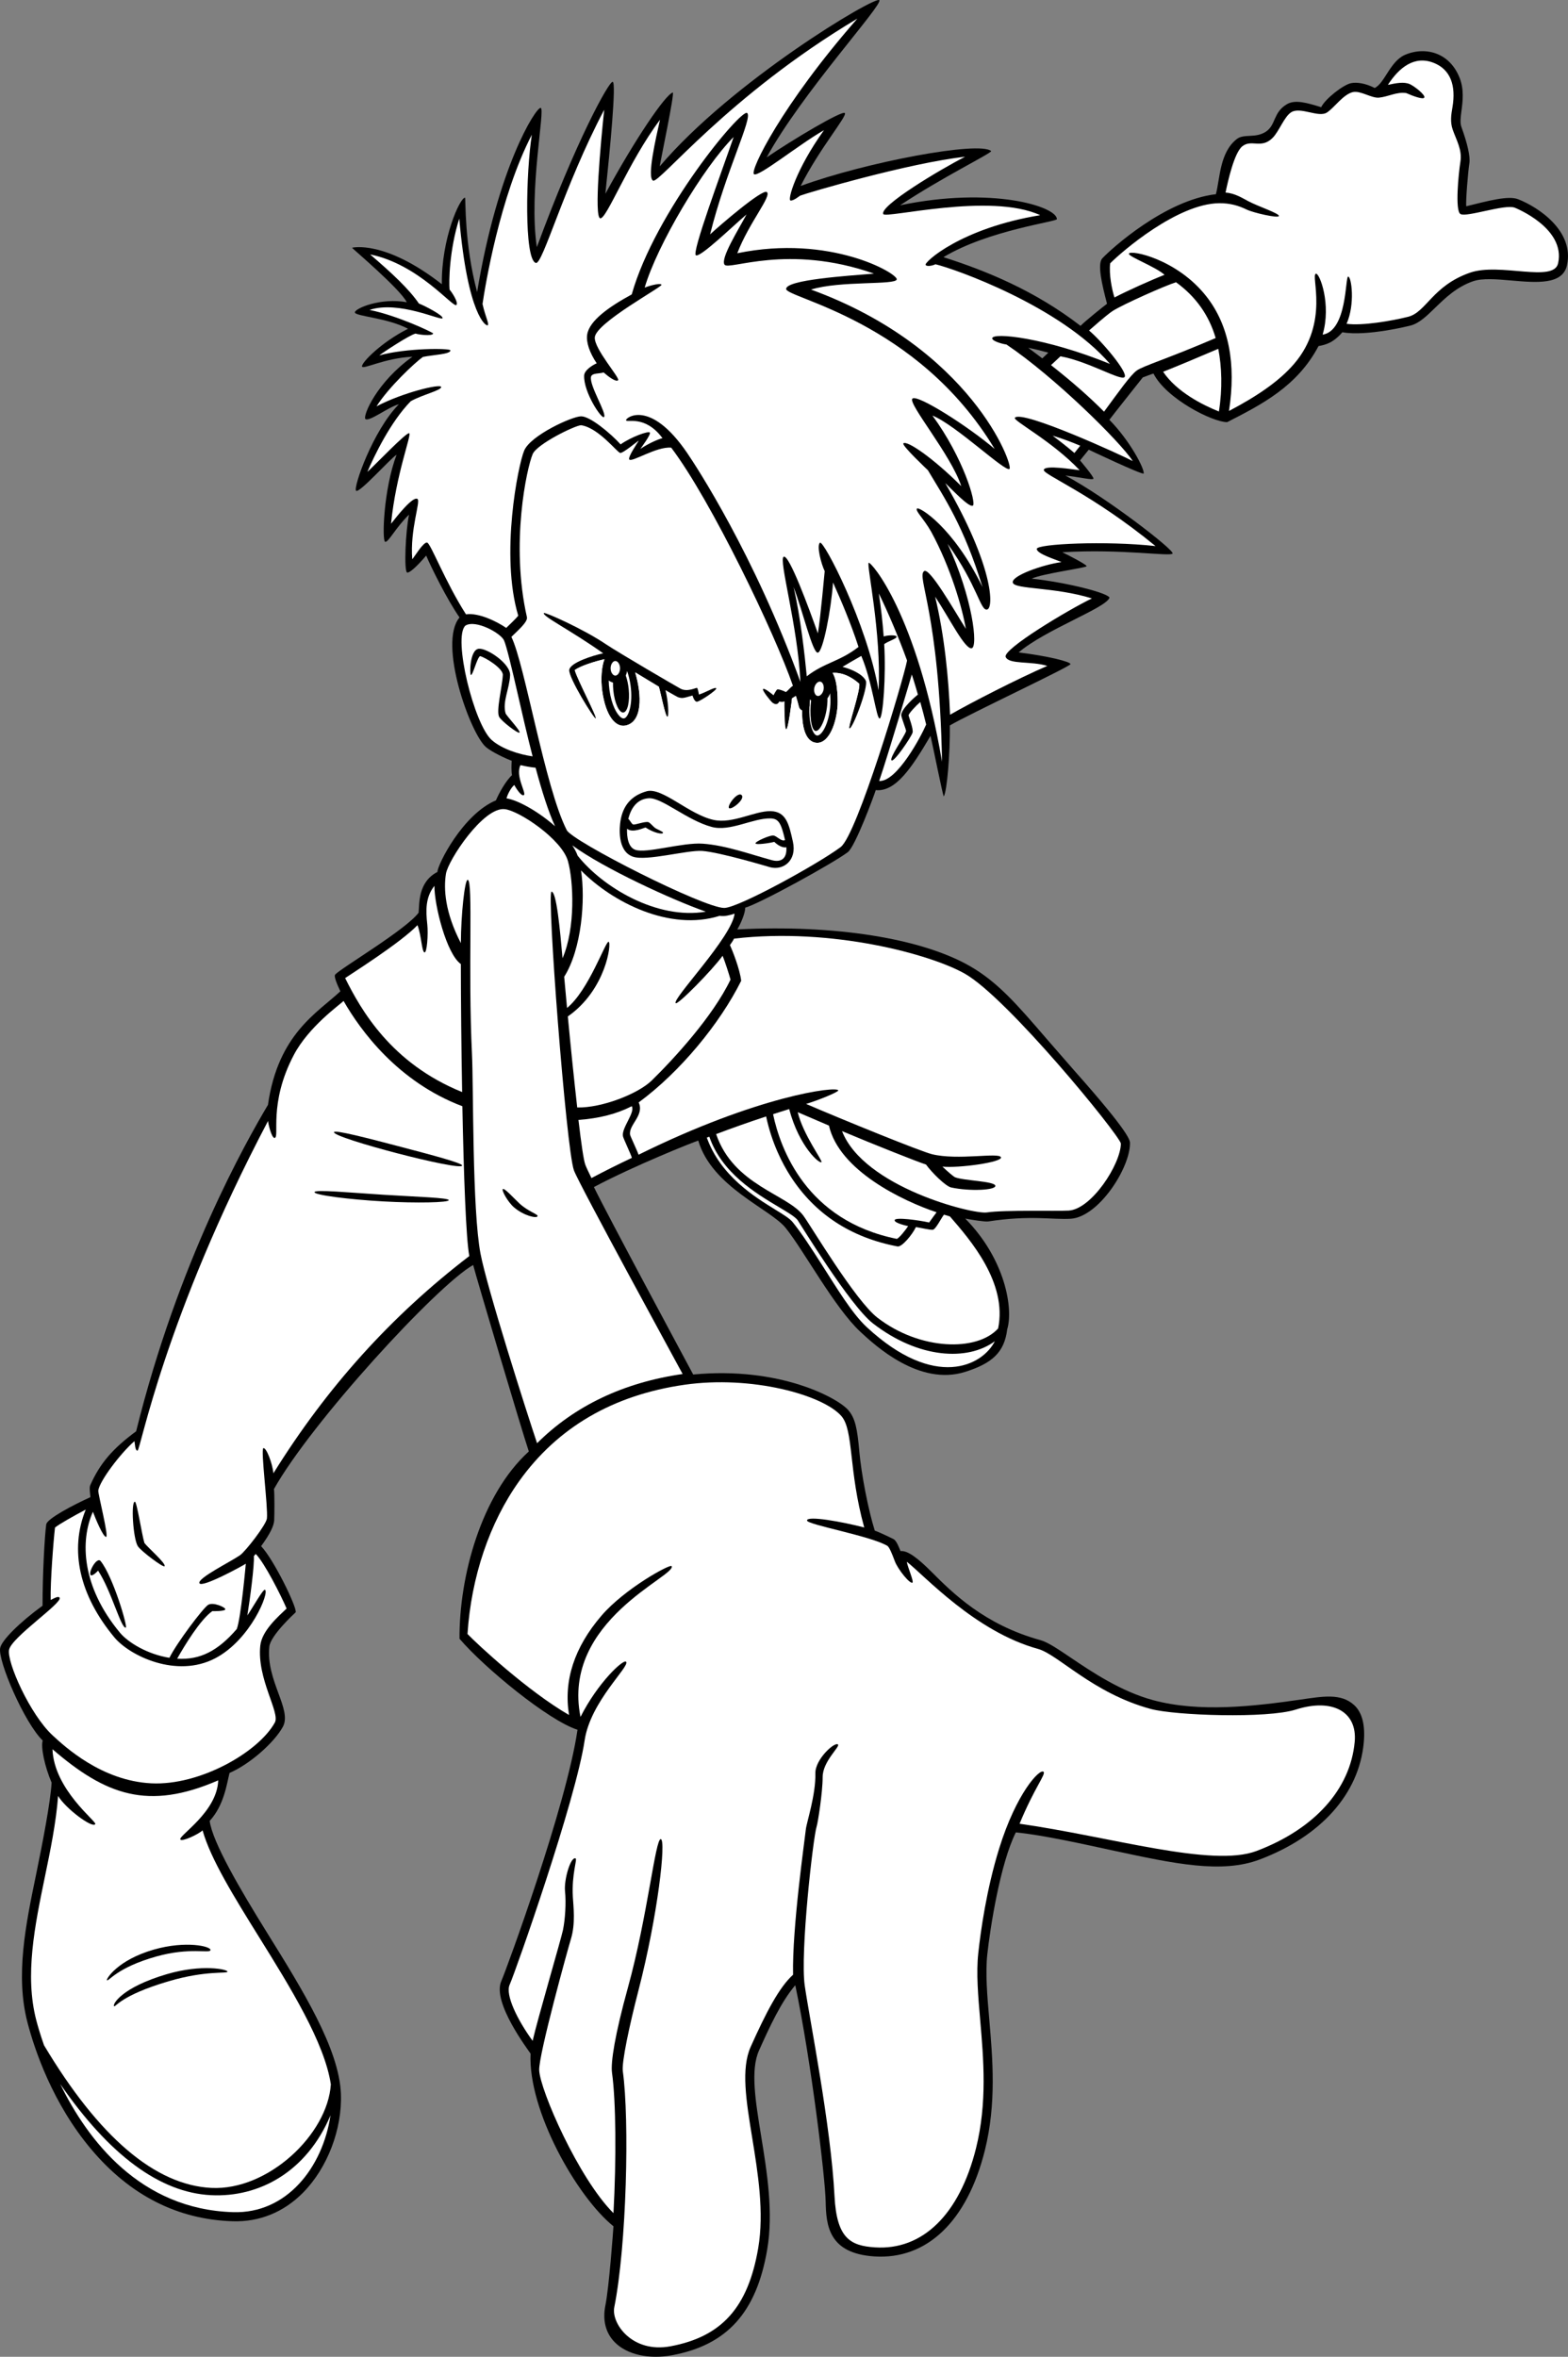 <?xml version="1.0" encoding="utf-8"?>
<!-- Generator: Adobe Illustrator 20.1.0, SVG Export Plug-In . SVG Version: 6.00 Build 0)  -->
<svg version="1.1" id="artwork" xmlns="http://www.w3.org/2000/svg" xmlns:xlink="http://www.w3.org/1999/xlink" x="0px" y="0px"
	 viewBox="0 0 430.95 647.572" style="enable-background:new 0 0 430.95 647.572;" xml:space="preserve">
<rect x="0" y="0" width="430.95" height="647.572" fill="#808080" stroke="none"/>
<g>
	<path d="M430.67,72.884c-1.194,5.422-8.357,4.796-15.284,4.19
		c-4.082-0.357-7.937-0.694-10.532,0.206c-4.53,1.571-7.66,4.613-10.423,7.296
		c-2.371,2.304-4.419,4.293-6.829,4.896c-0.13,0.032-11.97,3.022-18.668,1.824
		c-2.552,2.948-4.635,3.448-6.546,3.793c-5.84,11.072-15.605,16.048-25.122,20.908
		c-4.102-0.028-16.801-6.503-20.24-13.354c-0.606,0.149-2.193,0.809-2.818,1.018l-0.123,0.041
		c0,0-8.292,10.433-9.186,11.647c5.65,5.728,9.736,13.541,9.42,14.778
		c-0.783,0.227-15.091-6.561-15.091-6.561l-2.386,2.948c0,0,3.875,4.563,3.68,5.019
		c-0.195,0.457-3.826-0.435-7.722-0.873c11.167,5.917,30,20.5,29.479,21.427
		c-0.52,0.926-14.063-1.343-30.31-0.34c1.753,0.836,6.77,3.438,6.672,3.828
		c-0.113,0.455-12.17,2.032-15.092,3.419c9.872,1.065,21.056,3.986,21.388,5.239
		c-0.975,2.836-17.638,8.761-24.978,15.038c8.006,0.973,14.34,2.557,14.247,3.226
		c-0.094,0.669-27.894,13.743-33.149,16.823c0.076,7.758-0.77,18.05-1.669,19.523
		c-0.415-0.869-2.902-13.545-3.646-16.654c-5.071,8.621-9.534,15.462-15.048,14.906
		c-0.46,1.467-5.627,15.51-7.688,17.056c-4.159,3.12-24.123,14.094-28.202,15.256
		c0.079,1.254-1.088,4.171-2.167,5.971c27.08-1.383,50.611,2.502,63.802,10.005
		c7.729,4.396,13.089,10.62,21.204,20.041c0.002,0.002,7.546,8.66,7.546,8.66
		c15.381,17.303,15.381,19.293,15.381,20.043c0,6.867-8.642,20.28-16.314,20.748
		c-4.988,0.304-11.039-1.047-22.662,0.741c-0.824,0.127-4.32-0.403-6.307-0.792
		c11.013,11.17,13.263,24.754,11.533,30.442c-0.77,6.312-4.131,9.343-11.575,11.689
		c-12.607,3.974-24.743-7.274-28.73-10.97c-7.143-6.62-15.553-22.349-20.599-28.606
		c-4.187-5.19-20.271-11.22-24.003-23.983c-1.304,0.402-17.529,6.848-28.679,12.771
		c3.483,7.244,26.29,49.642,27.285,51.507c23.781-2.264,39.674,6.425,42.594,9.751
		c1.966,2.24,2.52,5.235,3.063,11.398c0.543,6.162,2.457,16.087,4.251,21.753
		c1.044,0.332,4.348,1.907,5.181,2.344c0.834,0.437,1.579,2.547,1.901,3.289
		c1.956-0.299,5.024,2.196,8.452,5.628c5.799,5.806,14.563,14.58,29.998,18.824
		c2.003,0.551,4.802,2.439,8.346,4.828c5.804,3.914,13.745,9.27,22.649,11.671
		c12.653,3.411,27.503,1.707,40.434-0.154c6.097-0.877,11.188-1.851,14.827,1.537
		c2.17,2.02,3.045,5.485,2.6,10.3c-1.295,14.019-11.72,25.716-28.6,32.093
		c-10.45,3.948-23.483,1.146-39.984-2.4c-8.434-1.813-19.347-4.293-27.037-5.05
		c-4.31,8.591-7.068,26.351-7.838,33.456c-0.565,5.211-0.032,11.387,0.534,17.924
		c0.938,10.849,2,23.145-1.225,36.044c-4.859,19.436-15.928,30.039-30.369,29.088
		c-12.554-0.826-13.246-8.505-13.371-15.078c-0.125-6.573-3.958-38.51-8.351-59.441
		c-3.893,4.569-7.012,11.34-9.966,17.931c-2.382,5.313-1.003,13.776,0.593,23.574
		c1.597,9.809,3.407,20.919,1.647,31.186c-2.954,17.229-11.014,26.167-26.136,28.98
		c-6.372,1.186-12.404-0.18-15.743-3.564c-2.508-2.542-3.403-6.04-2.588-10.115
		c1.05-5.249,2.119-20.245,2.221-21.757c-10.008-8.054-23.508-31.772-22.781-47.431
		c-0.606-0.993-10.647-14.071-8.039-19.939c1.388-3.123,17.935-48.268,20.94-69.062
		c-8.004-2.539-25.676-17.086-32.431-25.01c-0.099-17.058,5.926-39.529,19.051-51.455
		c-2.087-6.246-14.491-48.044-15.302-51.239c-10.017,5.685-44.473,43.253-54.747,61.566
		c0.19,1.171,0.133,7.392,0.068,8.579c-0.086,1.546-1.132,3.741-3.6,7.117
		c3.53,3.686,9.896,16.866,9.508,18.164c-0.57,0.518-6.933,6.428-7.247,9.434
		c-0.489,4.696,1.103,9.026,2.508,12.847c1.346,3.659,2.508,6.819,1.208,9.196
		c-2.415,4.414-9.188,10.325-14.653,12.669c-0.745,2.916-1.473,8.843-5.458,13.184
		c0.766,5.84,8.381,18.827,15.742,30.667c9.754,15.687,19.838,31.908,20.325,44.294
		c0.382,9.749-3.717,20.433-10.442,27.22c-5.286,5.334-11.943,8.038-19.253,7.818
		c-15.158-0.454-28.254-7.106-38.923-19.772c-10.605-12.589-15.525-27.211-17.515-34.807
		c-3.384-12.919-0.485-26.94,2.318-40.5c1.767-8.546,4.033-20.261,4.304-25.441
		c-1.905-4.446-3.015-9.758-2.449-11.571c-5.003-4.812-12.388-21.928-11.686-25.438
		c0.422-2.109,5.315-6.999,11.644-11.607c-0.002-8.516,0.556-18.983,1.012-22.332
		c0.218-1.6,7.596-5.435,12.152-7.495c-0.069-0.873-0.361-2.574-0.066-3.241
		c2.653-5.998,6.135-10.074,12.623-14.846c11.637-46.916,30.198-79.516,36.235-89.704
		c2.777-19.461,13.571-25.286,19.899-31.202c-0.753-1.616-1.889-4.075-1.416-4.604
		c1.584-1.77,19.455-12.325,22.921-16.992c0.253-2.337-0.252-8.413,5.167-11.189
		c0.044-2.026,6.956-15.849,16.089-19.681c0.758-1.832,2.679-5.355,4.406-6.908
		c-0.21-1.116-0.146-2.822-0.085-3.971c-1.17-0.399-5.387-2.3-7.09-3.776
		c-4.336-3.758-13.201-28.577-7.24-35.596c-3.334-4.75-7.834-13.833-9.167-17
		c-2.657,3.12-4.58,4.774-5.205,4.666c-0.962-0.166-0.462-11.499,0.495-15.913
		c-3.718,3.574-5.697,7.743-6.577,7.453c-0.88-0.29-0.463-14.374,3.15-23.914
		c-1.636,0.959-10.28,10.707-11.129,9.888c-0.848-0.82,4.599-16.514,11.766-23.764
		c-2.917,0.75-8.205,4.94-9.227,4.042c-0.69-0.943,3.144-10.126,12.958-17.105
		c-7.815,0.396-13.648,3.646-13.864,2.672c-0.216-0.974,5.216-6.609,12.648-10.351
		c-5.849-3.092-14.766-3.425-14.613-4.531c0.153-1.106,7.097-4.061,14.262-2.759
		c-1.749-3.586-15.051-14.846-15.041-14.962c0.049-0.039,8.959-2.256,24.683,10.012
		c-0.164-12.502,4.969-23.794,6.377-23.783c0.215,0.368-0.267,12.515,3.316,25.932
		c5.667-34.25,16.083-50.667,17.459-50.601c1.375,0.066-3.364,22.729-1.042,38.268
		c10.667-29,19.833-45.667,20.852-45.427c1.019,0.24-0.71,18.2-2.018,30.76
		c8.167-15,16.521-27.313,18.55-27.832c0.411,0.661-3.171,17.628-3.613,20.306
		c19.895-23.474,59.229-46.891,60.351-45.674c1.1,1.193-21.378,25.641-30.956,43.2
		c7.084-4.833,20.667-12.917,21.469-12.183c0.802,0.734-6.969,9.766-12.126,20.04
		c17.824-6.524,49.159-12.438,52.363-9.585c-0.14,0.726-13.373,7.144-25.039,14.894
		c25.25-5.25,43.014,0.312,43.101,3.8c0.017,0.717-18.851,3.033-31.184,10.453
		c11.75,3.747,25.083,9.164,37.674,18.872c1.258-1.292,6.153-5.23,7.284-6.072
		c-1.426-5.406-2.711-10.968-1.293-12.48c2.523-2.691,17.251-15.99,31.215-17.622
		c1.161-4.429,1.014-11.423,5.728-15.146c1.962-1.549,5.106-0.137,7.999-2.023
		c2.796-1.823,1.973-5.313,5.78-7.553c2.286-1.345,5.507-0.388,9.426,0.816
		c1.103-2.295,6.046-6.144,8.192-6.596c1.617-0.341,4.078,0.051,6.513,1.316
		c2.71-1.233,4.234-7.32,8.311-9.092c2.922-1.27,6.167-1.358,8.903-0.24
		c2.728,1.115,4.833,3.344,6.09,6.448c1.317,3.255,0.893,6.518,0.551,9.139
		c-0.23,1.765-0.429,3.289-0.036,4.403l0.048,0.133c1.649,4.527,2.438,8.119,2.164,9.856
		c-0.393,2.49-1.049,10.753-0.858,11.854c5.885-1.446,11.517-2.998,14.233-1.942
		C422.781,56.899,432.744,63.473,430.67,72.884z M286.465,98.464
		c0.471-0.448,1.049-0.991,1.657-1.558c-1.921-0.536-3.764-0.988-5.517-1.346
		C283.93,96.539,285.216,97.506,286.465,98.464z"/>
	<path style="fill:#FFFFFF;" d="M127.921,171.891c2.81-1.719,9.649,2.04,10.586,4.031
		c0.667,1.417,2.211,7.878,3.723,14.493c1.217,5.323,2.624,11.479,4.151,17.414
		c-3.744-0.527-8.394-2.024-11.205-4.46C130.308,199.15,124.372,175.085,127.921,171.891z"/>
	<path style="fill:#FFFFFF;" d="M231.049,232.745c-6.099,4.574-28.134,16.73-32,16.73
		c-5.698,0-41.711-18.293-43.283-21.375c-6.024-11.816-11.503-45.526-15.217-53.105
		c1.595-1.583,4.568-4.111,4.274-5.408c-4.579-20.164-0.045-41.028,1.583-44.827
		c1.173-2.736,11.493-7.816,13.287-7.923c4.772,0.671,9.943,7.486,10.755,7.611
		s4.604-3.125,5.115-3.382c-0.406,0.685-3.027,4.514-2.621,5.17
		c0.592,0.957,7.486-3.623,11.535-3.231c10.963,14.455,28.6,51.292,33.454,65.429
		c-0.809,0.505-1.365,1.368-1.963,1.727c-0.516-0.348-2.002-0.829-2.297-0.745
		s-1.079,1.626-1.079,1.626s-2.388-2.051-2.842-1.737c-0.454,0.314,2.218,3.513,2.511,3.733
		c1.281,0.96,1.761,0.058,1.9-0.282c0,0,0.973,0.244,1.452-0.067
		c-0.023,0.283-0.053,7.731,0.497,7.685c0.55-0.046,1.545-8.118,1.568-8.495
		c0.33-0.201,0.686-0.421,1.062-0.655c0.332,1.064,0.614,2.06,0.828,2.959
		c0.113,0.476,0.446,0.846,0.87,1.027c-0.03,6.932,2.092,8.901,4.203,8.894
		c3.216-0.011,5.27-5.366,5.571-10.399c0.004-0.07,0.246-6.218-1.377-8.817
		c3.15-0.223,5.916,1.692,7.341,3.007c0.247,2.126-3.206,11.954-2.726,12.227
		c0.789,0.447,5.329-11.452,4.494-13.12c-0.917-1.83-4.105-3.202-6.402-3.77
		c1.641-0.992,3.603-2.118,5.176-3.007c3.081,7.216,4.135,17.361,5.052,17.194
		c0.917-0.166,1.772-11.768,1.243-20.424c1.002-0.795,3.517-1.513,3.413-2.055
		c-0.104-0.542-2.615-0.422-3.554-0.049c-0.278-3.744-0.708-7.741-1.337-11.826
		c2.509,5.105,5.438,12.023,7.765,18.431C248.26,186.89,235.547,229.372,231.049,232.745z"/>
	<path style="fill:#FFFFFF;" d="M187.616,377.535c-16.246,2.342-29.653,8.726-40.005,19.015
		c-2.87-8.51-13.754-42.657-15.548-52.079c-2.312-12.137-1.905-45.729-2.35-54.969
		c-1.125-23.375,0.384-47.582-1.167-47.747c-0.824-0.088-1.855,9.64-1.878,17.388
		c-4.404-8.474-4.767-14.956-4.102-19.069c0.605-3.736,10.269-18.377,16.135-17.748
		c3.999,0.429,15.703,8.294,17.383,14.249c1.56,5.532,2.117,18.449-1.477,26.725
		c-0.683-7.744-1.649-18.295-3.024-18.295s4.023,70.708,6.161,76.588
		C159.106,325.34,186.471,375.373,187.616,377.535z"/>
	<path style="fill:#FFFFFF;" d="M75.143,404.814c-0.268-2.763-1.971-7.163-2.757-6.901
		c-0.786,0.262,1.302,16.174,0.977,19.298c-0.178,1.709-5.872,9.05-7.394,10.116
		c-2.5,1.75-11.779,6.321-11.154,7.696s11.776-4.723,12.744-5.364
		c-0.014,0.158-1.336,14.983-2.486,17.949c-5.174,6.007-10.103,8.55-16.378,8.15
		c2.031-3.631,6.378-10.77,9.662-13.07c0.254,0.03,3.46,0.052,3.568-0.489
		c0.108-0.542-3.392-2.107-4.74-1.222c-1.414,0.928-8.607,10.448-10.623,14.54
		c-5.984-0.957-11.321-4.164-13.599-6.903c-10.578-12.725-10.971-25.294-7.425-33.227
		c0.698,1.874,2.786,6.907,3.614,6.907s-2.258-11.859-2.138-12.76
		c0.341-2.56,6.021-10.131,9.936-13.559c0.128,0.531,0.161,2.725,0.853,2.61
		c0.817-0.135,7.357-36.466,35.872-90.591c-0.014,0.591,0.937,4.671,1.765,4.674
		c1.566,0.005-1.796-9.306,5.328-22.82c4.068-7.715,12.459-13.658,13.662-14.812
		c4.643,8.102,14.892,22.205,32.647,28.927c0.377,19.13,1.009,36.423,1.894,41.069
		c0.006,0.029,0.013,0.061,0.018,0.091C107.503,361.585,89.859,381.147,75.143,404.814z"/>
	<path style="fill:#FFFFFF;" d="M49.566,505.428c0.419,0.714,4.94-1.399,6.11-2.497
		c2.224,7.923,8.726,18.385,15.569,29.392c8.461,13.609,17.962,28.898,19.685,40.397
		c-0.887,13.787-17.296,29.234-32.853,28.451c-15.444-0.777-30.908-13.969-45.98-39.199
		c-1.058-3.006-1.743-5.41-2.12-6.85c-3.236-12.353-0.397-26.083,2.348-39.361
		c1.519-7.346,3.077-14.898,3.647-22.297c1.97,3.397,9.505,9.048,10.219,7.729
		c0.394-0.729-11.339-9.449-11.768-20.559c14.618,12.592,26.249,16.942,45.553,8.551
		C59.68,497.933,48.969,504.407,49.566,505.428z"/>
	<path d="M138.963,196.051c-0.935-3.255,1.059-6.742,1.23-10.503
		c0.146-3.222-6.417-7.533-8.609-7.29c-2.523,0.281-2.509,7.107-2.164,7.206
		c0.531,0.152,1.652-4.64,2.509-5.183c1.489,0.346,6.348,3.392,6.267,5.176
		c-0.146,3.216-1.9,9.912-1,11.531c0.679,1.223,5.304,4.763,5.597,4.294
		C143.084,200.814,139.551,197.079,138.963,196.051z"/>
	<path d="M203.828,218.472c-1.083-1.083-4.08,2.936-3.455,3.561
		S204.911,219.556,203.828,218.472z"/>
	<path d="M211.775,222.877c-4.359-0.081-10.396,3.549-15.635,2.409
		c-6.825-1.484-14.153-9.063-18.421-7.867c-4.207,1.18-6.541,3.952-7.201,8.243
		c-0.207,1.346-1.017,8.141,3.402,9.719c3.721,1.329,14.945-1.865,19.078-1.569
		c4.892,0.349,18.185,4.35,18.623,4.468c3.653,0.987,7.447-1.831,6.299-6.995
		C216.846,226.45,216.069,222.957,211.775,222.877z"/>
	<path style="fill:#FFFFFF;" d="M212.142,236.35c-5.932-1.604-12.614-4.076-19.002-4.532
		c-5.561-0.397-15.516,2.764-18.547,1.681c-1.915-0.684-2.34-3.466-2.257-5.787
		c1.558,1.299,4.708-0.329,5.104-0.331c2.29,1.498,4.698,1.974,4.799,1.431
		c0.055-0.291-1.731-0.968-2.231-1.343s-1.369-1.436-1.804-1.566
		c-0.938-0.281-3.75,0.848-4.219,0.629c-0.469-0.219-0.805-1.138-1.301-1.507
		c0.711-2.938,2.382-5.471,5.609-5.689c3.594-0.243,10.489,6.053,17.329,7.883
		c5.046,1.351,11.272-2.431,16.115-2.341c2.262,0.041,2.947,1.265,4.027,5.947
		c-1.03,0.509-2.237-1.127-3.195-1.252c-0.958-0.125-4.991,1.634-4.932,2.165
		c0.052,0.471,3.831-0.054,5.169-0.419c0.054,0.04,1.738,1.786,3.317,1.478
		C216.349,236.042,214.544,236.999,212.142,236.35z"/>
	<path d="M142.754,330.668c-1.561-1.467-4.048-4.225-4.534-3.963
		c-0.486,0.262,1.341,3.581,3.064,5.052c2.691,2.297,6.288,3.125,6.465,2.398
		C147.879,333.619,145.054,332.829,142.754,330.668z"/>
	<path d="M110.326,315.163c-9.101-2.398-18.412-4.813-18.535-4.075
		c-0.271,1.621,34.926,10.793,35.22,9.177C127.136,319.578,118.81,317.398,110.326,315.163z"/>
	<path d="M105.321,328.278c-9.337-0.591-18.822-1.5-18.885-0.709
		c-0.064,0.797,9.527,2.024,18.946,2.546c9.042,0.501,17.926,0.328,17.957-0.346
		C123.37,329.091,114.416,328.854,105.321,328.278z"/>
	<path d="M27.662,428.94c-1.072-1.341-3.631,3.411-2.666,3.894
		c0.494,0.247,1.813-1.059,1.95-1.287c3.647,5.496,6.332,16.006,7.623,15.673
		C35.159,447.068,31.087,433.221,27.662,428.94z"/>
	<path d="M39.695,423.969c-0.707-2.249-2.074-11.341-2.626-11.341
		c-1.128,0-0.492,10.166,0.807,12.208c0.875,1.375,7.033,5.971,7.349,5.518
		C45.729,429.629,40.671,425.278,39.695,423.969z"/>
	<path d="M42.32,535.674c-10.05,2.867-13.229,8.184-12.933,8.43
		c0.501,0.417,2.603-3.443,13.606-6.531c9.292-2.608,14.695-0.718,14.855-1.751
		C58.011,534.776,51.058,533.181,42.32,535.674z"/>
	<path d="M45.854,542.438c-12.528,3.685-14.996,8.349-14.502,8.802
		c0.389,0.357,1.701-2.936,15.038-6.864c10.316-3.038,16.087-2.011,16.135-2.63
		C62.573,541.108,55.461,539.612,45.854,542.438z"/>
	<polygon style="fill:#FFFFFF;" points="389.362,27.251 389.362,27.251 389.362,27.251 	"/>
	<path style="fill:#FFFFFF;" d="M144.001,218.447c0.688-0.562-2.444-5.305-0.944-8.211
		c1.557,0.371,2.995,0.598,4.144,0.709c1.688,6.276,3.502,12.074,5.352,16.086
		c-4.56-4.044-10.294-7.229-13.341-7.659c0.217-0.974,1.246-3.017,2.15-3.69
		C141.59,216.24,143.314,219.01,144.001,218.447z"/>
	<path style="fill:#FFFFFF;" d="M158.761,235.116c-0.341-0.94-0.847-1.895-1.482-2.846
		c8.618,6.329,27.554,15.024,36.712,18.229C180.492,252.787,165.559,243.701,158.761,235.116z"
		/>
	<path style="fill:#FFFFFF;" d="M114.743,254.201c1.067,2.812,1.153,7.079,1.881,7.474
		c0.728,0.396,1.098-5.054,0.813-7.655c-0.426-3.887-0.527-7.497,1.963-10.616
		c-0.041,5.338,3.321,18.708,7.262,21.489c0.012,10.545,0.129,22.784,0.353,35.174
		c-19.54-7.896-27.835-22.638-32.159-31.322C95.956,267.961,110.1,259.08,114.743,254.201z
		"/>
	<path style="fill:#FFFFFF;" d="M64.072,607.836c-25.618-0.768-40.048-19.898-47.525-35.216
		c13.517,19.575,27.42,29.842,41.43,30.547c13.275,0.668,26.321-6.437,32.858-21.937
		C88.685,595.545,78.837,608.279,64.072,607.836z"/>
	<path style="fill:#FFFFFF;" d="M78.768,441.979c-2.259,2.154-6.803,6.082-7.232,10.202
		c-0.951,9.115,5.499,18.381,4.009,21.102c-4.439,8.114-20.57,17.382-33.943,16.722
		c-13.684-0.676-23.809-10.099-27.153-13.186c-6.205-5.728-12.624-20.153-11.95-23.522
		c0.689-3.441,14.787-12.911,13.88-14.298c-0.329-0.503-1.27,0.03-2.454,0.622
		c-0.112-4.947,0.748-16.136,1.191-19.895c1.223-0.991,5.017-3.134,8.448-4.94
		c-4.512,11.142-1.766,23.525,7.861,35.107c4.214,5.069,17.084,11.324,27.733,5.747
		c9.787-5.126,15.008-18.295,13.645-18.819c-0.515-0.198-3.409,5.01-4.825,7.049
		c0.701-4.248,1.979-13.84,1.789-16.288c0.174-0.198,0.347-0.397,0.519-0.598
		C72.715,429.424,77.28,438.484,78.768,441.979z"/>
	<path style="fill:#FFFFFF;" d="M231.233,389.075c3.44,3.918,1.908,14.824,6.295,30.627
		c-6.181-1.592-15.651-3.303-15.734-1.928c-0.07,1.16,17.878,4.307,22.179,7.042
		c0.501,0.49,1.119,1.887,1.952,4.137c0.833,2.25,4.21,6.406,4.862,5.895
		c0.408-0.32-1.343-4.271-1.56-5.725c4.762,3.696,18.751,19.187,36.069,23.95
		c5.516,1.517,15.076,12.207,31.008,16.502c6.676,1.8,31.983,2.667,39.816,0.167
		c10.073-3.215,16.973,0.564,16.205,8.871c-1.205,13.03-11.043,23.959-26.995,29.985
		c-12.228,4.62-40.033-3.932-65.112-7.49c4.14-10.031,7.339-13.656,6.569-14.285
		c-1.064-0.871-7.447,5.853-12.182,21.103c-3.476,11.196-5.075,22.639-5.737,28.747
		c-0.591,5.454-0.047,11.747,0.529,18.41c0.92,10.654,1.964,22.729-1.159,35.222
		c-4.538,18.149-14.663,28.063-27.78,27.201c-6.705-0.441-10.503-2.432-11.099-14.042
		c-1-19.5-6.804-48.37-8.182-57.845c-1.312-9.025,2.313-40.891,3.272-43.768
		c0.335-1.006,1.65-9.345,1.65-13.595s4.77-8.277,4.227-8.903
		c-0.803-0.926-6.331,4.019-6.233,7.936c0.147,5.875-2.412,13.441-2.615,15.363
		c-0.301,2.856-3.79,27.085-3.511,39.941c-3.852,3.484-7.45,10.44-11.643,19.794
		c-2.689,5.999-1.254,14.805,0.407,25.001c1.565,9.61,3.34,20.503,1.65,30.359
		c-2.788,16.259-10.004,24.317-24.129,26.945c-10.501,1.954-16.307-6.305-15.421-10.731
		c3.387-16.938,4.208-51.442,2.348-64.834c-0.338-2.437,1.692-12.138,4.314-22.293
		c5.317-20.587,7.625-41.248,6.125-41.498s-3.63,21.211-9.046,40.813
		c-3.564,12.898-4.761,20.539-4.365,23.39c1.088,7.833,1.206,23.669,0.398,38.562
		c-9.568-9.514-20.208-33.83-20.413-39.284c-0.162-4.281,7.969-33.612,8.713-36.024
		c1.313-4.258,0.677-8.997,0.533-11.632c-0.343-6.284,1.295-10.318,0.744-10.53
		c-1.358-0.522-3.223,5.878-2.89,9.044c0.333,3.167,0.034,7.698-0.561,10.614
		c-0.488,2.389-7.047,24.707-8.344,30.471c-4.225-5.792-7.546-12.649-6.323-15.401
		c1.696-3.816,18.178-50.731,20.613-67.139c1.601-10.788,12.604-20.41,11.383-21.631
		c-0.75-0.75-7.754,5.741-12.513,15.167c-5.336-26.47,26.555-38.765,25.037-41.436
		c-0.374-0.659-12.879,6.153-19.307,13.652c-7.452,8.694-10.426,17.85-8.876,27.26
		c-11.246-6.474-25.209-19.432-27.915-22.263c1.03-15.694,6.06-30.59,14.208-42.003
		c10.544-14.768,25.839-23.677,45.46-26.48C206.543,377.86,226.118,383.25,231.233,389.075z"
		/>
	<path style="fill:#FFFFFF;" d="M160.853,319.99c-0.457-1.257-1.121-5.884-1.871-12.27
		c5.735-0.428,10.42-1.615,14.665-3.769c0.972,1.762-2.853,5.946-2.438,8.23
		c0.123,0.676,2.265,5.123,2.456,5.962c-3.788,1.787-7.488,3.638-11.108,5.553
		C161.688,321.928,161.089,320.639,160.853,319.99z"/>
	<path style="fill:#FFFFFF;" d="M238.213,364.652c-4.099-3.799-8.301-10.856-12.365-17.197
		c-2.793-4.359-5.432-8.476-7.987-11.645c-0.801-0.994-2.444-2.004-4.717-3.402
		c-5.71-3.512-15.129-9.309-18.882-19.82c0.228-0.088,0.46-0.174,0.689-0.262
		c3.43,9.993,12.806,15.586,19.094,19.334c2.422,1.444,4.514,2.691,5.173,3.597
		c0.62,0.852,14.356,23.452,20.696,28.369c12.519,9.709,26.047,10.425,33.51,4.902
		C270.051,375.236,256.979,382.045,238.213,364.652z"/>
	<path style="fill:#FFFFFF;" d="M274.326,365.016c-5.74,6.41-21.506,6.088-33.186-2.97
		c-6.089-4.722-18.179-25.042-20.304-27.964c-4.341-5.969-19.187-8.294-24.015-22.465
		c4.457-1.683,9.032-3.3,13.739-4.853c1.578,7.39,4.488,12.987,6.716,16.449
		c6.657,10.34,16.547,16.825,29.397,19.272c1.213,0.231,4.088-3.278,5.054-5.316
		c1.474,0.212,3.808,0.801,4.62,0.739c0.812-0.062,2.324-3.192,3.093-4.159
		c0.552,0.17,1.095,0.331,1.628,0.484C266.7,340.694,276.91,352.477,274.326,365.016z"/>
	<path style="fill:#FFFFFF;" d="M216.896,304.737c2.774,10.462,8.455,15.206,8.879,14.57
		c0.307-0.46-5.021-7.509-6.535-13.71c2.014,0.871,5.073,2.188,8.591,3.682
		c2.8,12.369,20.298,20.72,29.581,23.821c-0.594,0.781-1.316,1.783-2.046,2.807
		c-2.807-0.638-9.218-1.511-9.468-0.678c-0.25,0.833,3.548,1.648,3.695,1.666
		c-0.617,0.972-2.377,3.203-3.092,3.516c-24.943-5.018-32.049-24.822-34.031-34.269
		C213.934,305.668,215.409,305.199,216.896,304.737z"/>
	<path style="fill:#FFFFFF;" d="M265.202,267.556c11.752,6.684,42.137,43.908,42.864,46.639
		c-0.062,5.708-8.056,18.052-14.338,18.435c-3.139,0.191-17.692-0.214-22.508,0.514
		c-3.807,0.575-33.821-6.95-39.796-22.348c8.742,3.678,20.709,8.435,23.084,9.185
		c1.625,2.25,5.411,5.979,6.909,6.301c5.167,1.11,12.387,0.758,12.137-0.492
		s-8.691-1.371-11.062-2.311c-0.555-0.281-2.16-1.67-3.481-2.935
		c4.296,0.491,16.709-1.203,16.084-2.578s-11.812,0.927-18.938-0.823
		c-3.184-0.782-24.66-9.527-34.61-13.817c3.307-0.983,8.971-3.298,8.844-3.721
		c-0.375-1.25-22.19,1.491-54.891,17.683c-0.261-0.883-2.247-5.055-2.321-5.463
		c-0.5-2.746,4.008-5.351,2.352-8.908c11.402-8.383,22.317-21.665,28.177-33.418
		c-0.347-3.185-2.448-8.448-3.085-9.82c0.399-0.609,0.748-1.023,1.123-1.773
		C228.744,254.78,255.871,262.249,265.202,267.556z"/>
	<path style="fill:#FFFFFF;" d="M185.718,275.647c0.565,0.529,10.098-9.147,12.886-13.033
		c0.724,1.807,1.733,4.972,2.174,6.547c-4.854,10.157-15.647,21.844-21.647,27.719
		c-3.731,3.653-13.691,7.569-20.489,7.423c-0.831-7.395-1.741-16.107-2.579-25.019
		c10.52-7.309,12.097-20.333,11.203-20.512c-0.857-0.172-5.44,13.317-11.421,18.181
		c-0.272-2.925-0.536-5.804-0.784-8.565c4.805-7.598,5.874-21.216,4.624-29.224
		c8.622,8.778,24.444,16.803,38.117,12.474c1.286,0.241,2.89-0.193,4.098-0.595
		C201.162,257.51,184.58,274.58,185.718,275.647z"/>
	<path style="fill:#FFFFFF;" d="M224.761,179.333c1.438-0.125,3.684-11.934,4.188-19.27
		c2.141,4.749,4.875,11.128,7.006,17.694c-5.203,4.064-9.282,4.234-14.225,8.07
		c-0.533-5.62-1.749-16.588-3.626-24.513C220.608,167.778,223.324,179.458,224.761,179.333z"/>
	<path style="fill:#FFFFFF;" d="M226.349,189.515c-0.132,0.658-0.479,1.229-0.93,1.529
		c-0.174,0.116-0.443,0.241-0.738,0.182s-0.495-0.279-0.61-0.453
		c-0.3-0.45-0.4-1.111-0.268-1.769c0.21-1.047,0.989-1.847,1.667-1.71
		C226.149,187.43,226.559,188.468,226.349,189.515z"/>
	<path style="fill:#FFFFFF;" d="M241.632,214.592c2.763-8.139,8.846-28.835,8.969-29.262
		c0.598,1.802,1.694,5.514,1.678,5.525c-0.446,0.319-4.585,3.823-4.585,5.647
		c0,0.61,1.39,4.055,1.338,4.385c-0.59,1.714-4.704,7.428-3.989,8.041
		c0.657,0.563,5.312-6.246,5.766-7.61c0.307-0.918-1.085-4.505-1.11-4.774
		c0.192-0.641,1.993-2.602,3.228-3.653c0.575,2.033,1.116,4.097,1.621,6.183
		C253.251,202.146,246.549,214.87,241.632,214.592z"/>
	<path style="fill:#FFFFFF;" d="M284.945,150.822c0,1.375,5.29,2.923,6.794,3.627
		c-5.104,0.691-13.879,3.778-13.379,5.653s11.475,1.133,21.747,4.328
		c-6.324,3.015-24.579,13.956-23.704,16.081s7.038,1.077,11.437,2.461
		c-7.72,3.318-21.038,10.127-26.723,13.415c-0.399-10.02-1.534-21.75-4.109-32.436
		c3.852,5.777,8.142,14.431,10.017,14.181s0.297-13.899-6.585-28.705
		c8.341,11.678,9.005,18.546,10.88,18.046s1.675-12.017-11.526-34.738
		c1.926,1.833,6.589,6.817,7.589,6.192s-2.564-13.066-11.114-24.744
		c6.476,2.613,20.059,15.661,21.184,14.661c1.125-1-10.548-33.221-54.549-49.278
		c7.942-2.493,23.311-1.172,23.561-2.797s-18.253-12.452-43.831-7.185
		c3.239-8.456,9.591-15.78,8.107-16.82c-1.25-0.875-12.837,9.095-15.581,11.639
		c4.351-17.526,11.809-32.103,10.184-33.353c-1.625-1.25-25.303,27.117-31.72,49.847
		c-6.231,3.403-11.661,7.198-12.244,11.046c-0.321,2.117,0.666,4.962,2.62,7.89
		c-0.974,0.397-3.39,1.823-3.453,3.349c-0.189,4.58,4.801,12.065,5.458,11.409
		c0.875-0.875-4.076-8.669-3.576-11.044c0.237-1.128,2.43-0.815,3.462-1.217
		c1.292,1.14,3.406,2.734,3.992,2.148c0.586-0.586-6.621-8.639-6.411-11.775
		c0.268-4.003,18.769-13.972,18.345-14.474c-0.534-0.633-4.28,0.62-4.634,0.799
		c3.413-11.682,16.11-33.038,24.451-41.38c-3.288,9.568-11.621,31.874-10.371,32.499
		s9.976-7.866,13.917-11.228c-2.277,4.275-7.188,12.039-6.062,13.789
		s17.27-5.891,41.097,2.477c-7.686,0.632-24.031,1.695-24.156,4.195
		s36.013,8.622,57.314,43.978c-7.138-6.112-21.37-15.192-22.62-13.817
		s10.619,15.423,13.444,24.035c-7.882-7.869-15.001-12.672-15.914-11.741
		c-0.521,0.531,6.738,7.362,6.738,7.362c4.588,7.716,9.802,15.223,15.015,32.115
		c-8.133-16.683-17.514-22.22-18.022-21.566c-0.508,0.654,1.842,2.707,3.914,6.367
		c5.437,9.965,8.591,21.138,9.521,26.669c-3.17-5.031-9.97-16.974-11.47-15.849
		c-2.129,1.597,4.171,11.284,4.928,52.368c-6.95-40.686-19.463-54.938-20.151-54.662
		c-0.688,0.277,3.522,19.059,2.711,35.035c-3.229-18.514-15.101-41.296-16.101-40.546
		s0.347,5.902,1.294,7.805c-0.036,0.123-1.125,12.706-1.877,17.1
		c-2.527-7.111-7.884-21.688-9.384-21.062s3.849,18.869,4.588,34.409
		c-12.721-35.035-28.642-59.277-31.144-62.941c-10.166-14.886-16.918-9.657-16.782-8.977
		c0.163,0.812,5.148-1.587,10.014,4.928c-1.219,0.313-3.828,1.432-6.09,2.969
		c0.207-0.31,2.96-3.975,2.628-4.501c-0.332-0.526-5.082,1.151-8.05,3.249
		c-2.712-2.999-8.349-7.716-10.844-7.716c-2.469,0-13.853,5.213-15.641,9.384
		c-1.691,3.946-6.643,28.721-1.65,45.394c-0.692,0.91-2.499,2.559-3.305,3.364
		c-2.555-1.776-7.685-4.262-11.046-3.722c-5.738-8.951-9.688-19.473-10.688-19.723
		s-3.479,3.908-4.085,4.572c-0.672-8.267,2.413-16.015,1.413-16.577
		c-1.334-0.75-5.774,4.961-7.246,6.827c1.366-13.737,5.738-24.537,4.988-24.87
		c-0.75-0.333-9.413,8.747-11.488,10.62c1.834-4.333,6.361-13.758,11.917-19.417
		c3.199-1.81,8.6-3.023,8.35-3.94c-0.25-0.916-10.683,1.606-17.767,5.356
		c3.334-5.25,10.453-11.935,12.75-13.583c2.843-0.601,7.665-0.725,7.559-1.816
		c-0.059-0.601-12.059-0.684-19.559,1.399c1.005-0.779,8.307-5.636,10-6
		c0.63,0.253,4.544,0.799,4.836-0.021c0.081-0.229-9.919-4.979-17.502-6.479
		c8-2.667,19.668,3.023,20.055,2.29c0.386-0.733-5.139-3.564-6.471-4.04
		c-2.75-4-7.273-8.232-13.417-13.5c13.334,2.667,22.828,14.773,23.708,13.893
		c0.667-0.667-1.363-3.684-1.874-4.226c-0.21-2.129-0.084-10.833,2.666-19.5
		c2.334,26.667,7.418,29.709,7.835,29.293c0.417-0.417-0.613-2.176-1.446-5.843
		c0.706-4.805,4.722-29.504,13.555-46.504c-1.583,10-2.194,34.304,1.108,35.229
		c1.873,0.525,7.739-21.156,18.782-42.091c-0.981,9.228-2.843,29.488-1.093,29.822
		c1.75,0.333,7.651-15.344,16.427-27.072c-1.095,4.847-3.655,15.886-1.905,16.719
		c1.75,0.833,20.484-23.242,56.145-44.513c-20.827,23.777-29.548,41.733-28.423,42.733
		s12.311-8.121,19.247-12.077c-7.687,10.746-10.053,19.127-9.209,19.317
		c0.773,0.175,2.587-1.3,2.625-1.315c2.122-0.825,29.99-9.003,45.373-10.703
		c-6.917,3.525-23.509,13.47-22.498,15.746c0.602,1.354,29.38-6.034,43.144,0.311
		c-21.923,3.587-32.005,13.013-31.498,13.667c0.508,0.655,2.505-0.033,2.712-0.181
		c5.262,1.237,34.283,11.487,47.971,27.387c-17.781-7.255-32.323-8.747-32.373-7.044
		c-0.024,0.828,3.067,1.624,3.906,1.7c13.121,8.805,31.253,26.694,34.722,32.037
		c-2.63-1.436-30.447-14.181-32.399-11.913c-0.663,0.77,10.086,6.283,17.801,14.415
		c-1.365-0.116-9.729-1.564-9.854-0.064c-0.111,1.335,13.191,6.529,30.708,20.918
		C303.898,148.53,284.945,149.447,284.945,150.822z"/>
	<path style="fill:#FFFFFF;" d="M295.292,124.472c-1.888-1.617-3.991-3.257-5.999-4.764
		c2.508,0.74,5.09,1.706,7.594,2.762C296.269,123.267,295.739,123.933,295.292,124.472z"/>
	<path style="fill:#FFFFFF;" d="M312.438,101.804c-1.779,1.282-5.031,5.933-9.002,11.314
		c-3.979-4.015-8.841-8.284-14.573-12.794c0.633-0.599,1.502-1.411,2.597-2.423
		c7.805,1.435,16.624,6.867,17.624,5.7c1-1.167-5.927-9.521-9.771-12.795
		c4.367-3.846,5.952-5.022,6.511-5.375c2.949-1.862,14.479-6.985,17.395-7.879
		c5.431,3.943,9.056,9.035,10.893,15.329C320.645,98.66,314.195,100.538,312.438,101.804z"/>
	<path style="fill:#FFFFFF;" d="M319.674,102.151c3.723-1.474,8.79-3.585,15.156-6.313
		c0.968,4.979,1.185,10.886,0.173,17.232C330.618,111.311,323.433,107.737,319.674,102.151z"/>
	<path style="fill:#FFFFFF;" d="M428.229,72.346c-1.197,5.431-16.017-0.264-24.193,2.573
		c-10.332,3.584-12.044,10.88-17.039,12.129c-4.531,1.132-12.645,2.524-16.906,1.92
		c2.402-5.414,1.341-12.965,0.436-12.965c-0.829,0-0.225,14.894-7.017,15.95
		c2.459-8.287-0.831-16.992-1.847-16.739c-1.52,0.38,3.801,13.253-5.908,24.663
		c-4.18,4.912-10.406,9.057-17.979,13.043c2.001-13.036-0.047-23.507-6.104-31.336
		c-8.071-10.431-21.019-13.035-21.401-11.888c-0.262,0.786,7.263,3.551,9.796,5.815
		c-3.856,1.511-10.153,4.353-13.766,6.227c-0.736-2.293-1.528-6.37-1.182-9.382
		c3.277-3.284,18.434-16.367,29.928-16.52c3.023-0.04,5.409,0.684,7.553,1.732
		c1.842,0.901,8.794,2.49,8.888,1.772c0.094-0.719-5.621-2.59-8.352-4.029
		c-1.829-0.964-3.696-2.182-6.307-2.41c0.669-3.185,2.385-10.951,4.626-12.72
		c2.524-1.993,5.193,0.822,8.298-2.284c1.831-1.831,3.221-5.937,5.2-7.101
		c2.517-1.48,7.423,1.57,9.701,0.145c1.992-1.245,4.521-5.046,7.197-5.641
		c2.059-0.458,5.129,1.731,7.157,1.528c2.599-0.26,4.868-1.656,7.488-1.252
		c1.933,0.859,4.58,1.804,4.944,1.258c0.46-0.689-2.754-3.193-4.011-3.732
		c-1.611-0.691-3.729-0.258-5.98,0.214c3.046-4.706,7.282-8.216,12.701-6.001
		c4.469,1.827,6.076,6.116,5.036,12.204c-0.333,1.95-0.678,3.968,0.092,6.148
		c1.011,2.864,2.617,5.491,2.1,8.767c-0.505,3.197-1.54,13.508,0.022,14.383
		c1.698,0.951,12.208-2.804,14.915-1.751C416.457,57.122,430.365,62.652,428.229,72.346z"/>
	<path d="M171.914,199.355c4.626-0.944,4.575-8.161,2.661-14.607
		c2.379,1.409,4.958,3.035,6.498,3.934c0.515,1.611,1.777,8.238,2.329,8.238
		c0.552,0,0.183-4.751-0.51-7.298c3.709,2.127,3.343,1.965,4.177,2.131
		c0.833,0.166,2.148-0.366,3.261-0.648c0,0,0.456,1.708,1.206,1.708
		s5.654-3.276,5.3-3.7c-0.353-0.424-2.715,1.081-4.738,1.736
		c0,0-0.285-1.691-0.518-1.83c-0.232-0.139-2.611,1.221-4.528,0.221
		c-0.856-0.447-17.069-9.891-20.652-12.308c-6.087-4.105-16.685-8.827-16.914-8.484
		c-0.56,0.84,7.385,4.733,16.291,11.06c-2.775,0.592-8.988,2.525-9.322,4.525
		c-0.333,2,6.907,13.68,7.288,13.368c0.428-0.35-5.01-10.541-5.781-13.271
		c1.479-1.163,5.75-2.469,8.168-2.999c-0.81,2.117-1.06,5.512-0.607,8.762
		C166.478,196.744,169.191,199.911,171.914,199.355z"/>
	<path style="fill:#FFFFFF;" d="M169.805,181.946c0.382,0.382,0.611,1.011,0.611,1.682
		c0,1.068-0.607,2.005-1.298,2.005c-0.301,0-0.54-0.176-0.688-0.324
		c-0.382-0.382-0.61-1.011-0.61-1.682c0-0.671,0.228-1.299,0.61-1.682
		c0.147-0.147,0.387-0.324,0.688-0.324c0.125,0,0.235,0.034,0.336,0.08
		c0.077,0.046,0.156,0.093,0.233,0.139C169.731,181.876,169.771,181.912,169.805,181.946z"/>
	<path style="fill:#FFFFFF;" d="M228.154,190.483c-0.168,0.51-0.421,0.972-0.731,1.373
		c0.075,4.605-1.856,9.128-3.243,8.996c-1.331-0.127-1.714-4.937-1.258-8.376
		c-0.104-0.096-0.207-0.195-0.3-0.307c-0.028,0.252-0.055,0.514-0.078,0.789
		c-0.001,0.344-0.005,0.67-0.019,0.954c-0.006,0.119-0.03,0.233-0.062,0.343
		c-0.166,3.904,0.61,6.565,1.484,7.49c0.342,0.361,0.602,0.36,0.688,0.36
		c1.253-0.004,3.271-3.325,3.581-8.518C228.27,192.661,228.243,191.564,228.154,190.483z"/>
	<path style="fill:#FFFFFF;" d="M173.301,188.306c-0.197-1.414-0.52-2.747-0.947-3.924
		c-0.068,0.436-0.197,0.851-0.374,1.232c0.372,1.017,0.664,2.294,0.809,3.699
		c0.355,3.448-0.303,6.34-1.468,6.459c-1.165,0.12-2.398-2.578-2.752-6.025
		c-0.079-0.771-0.104-1.509-0.087-2.2c-0.421-0.101-0.824-0.29-1.182-0.575
		c0.013,0.829,0.075,1.712,0.206,2.645c0.562,4.037,2.007,6.688,3.189,7.523
		c0.307,0.217,0.583,0.302,0.821,0.254C172.725,197.148,174.022,193.484,173.301,188.306z"/>
	<path style="fill:#FFFFFF;" d="M181.073,188.681c-1.54-0.899-4.119-2.525-6.498-3.934
		c1.915,6.447,1.965,13.663-2.661,14.608c-2.723,0.556-5.436-2.611-6.391-9.46
		c-0.453-3.25-0.203-6.645,0.607-8.762c-2.418,0.529-6.689,1.836-8.168,2.999
		c0.771,2.73,6.209,12.921,5.781,13.271c-0.039,0.032-0.154-0.069-0.324-0.268
		c0.788,1.376,1.498,2.465,2.024,3.036c4.455,1.346,10.406,1.266,17.667-1.666
		c0.118-0.283,0.193-0.859,0.203-1.636C182.725,196.261,181.562,190.211,181.073,188.681z"/>
	<path style="fill-rule:evenodd;clip-rule:evenodd;fill:#FFFFFF;" d="M231.444,203.127
		c0.636-0.772,1.338-1.678,2.051-3.002c-0.015-0.001-0.032,0.004-0.045-0.003
		c-0.48-0.272,2.973-10.101,2.726-12.227c-1.425-1.315-4.19-3.23-7.341-3.007
		c1.623,2.599,1.381,8.747,1.377,8.817c-0.3,5.033-2.355,10.389-5.571,10.399
		c-2.111,0.007-4.233-1.962-4.203-8.894c-0.424-0.182-0.757-0.552-0.87-1.027
		c-0.214-0.899-0.497-1.895-0.828-2.959c-0.376,0.233-0.732,0.454-1.062,0.655
		c-0.023,0.377-1.018,8.449-1.568,8.495c-0.006,0.001-0.013-0.005-0.019-0.006
		c0.004,0.622,0.035,1.147,0.102,1.51C217.319,202.627,224.944,206.502,231.444,203.127z"/>
</g>
</svg>
